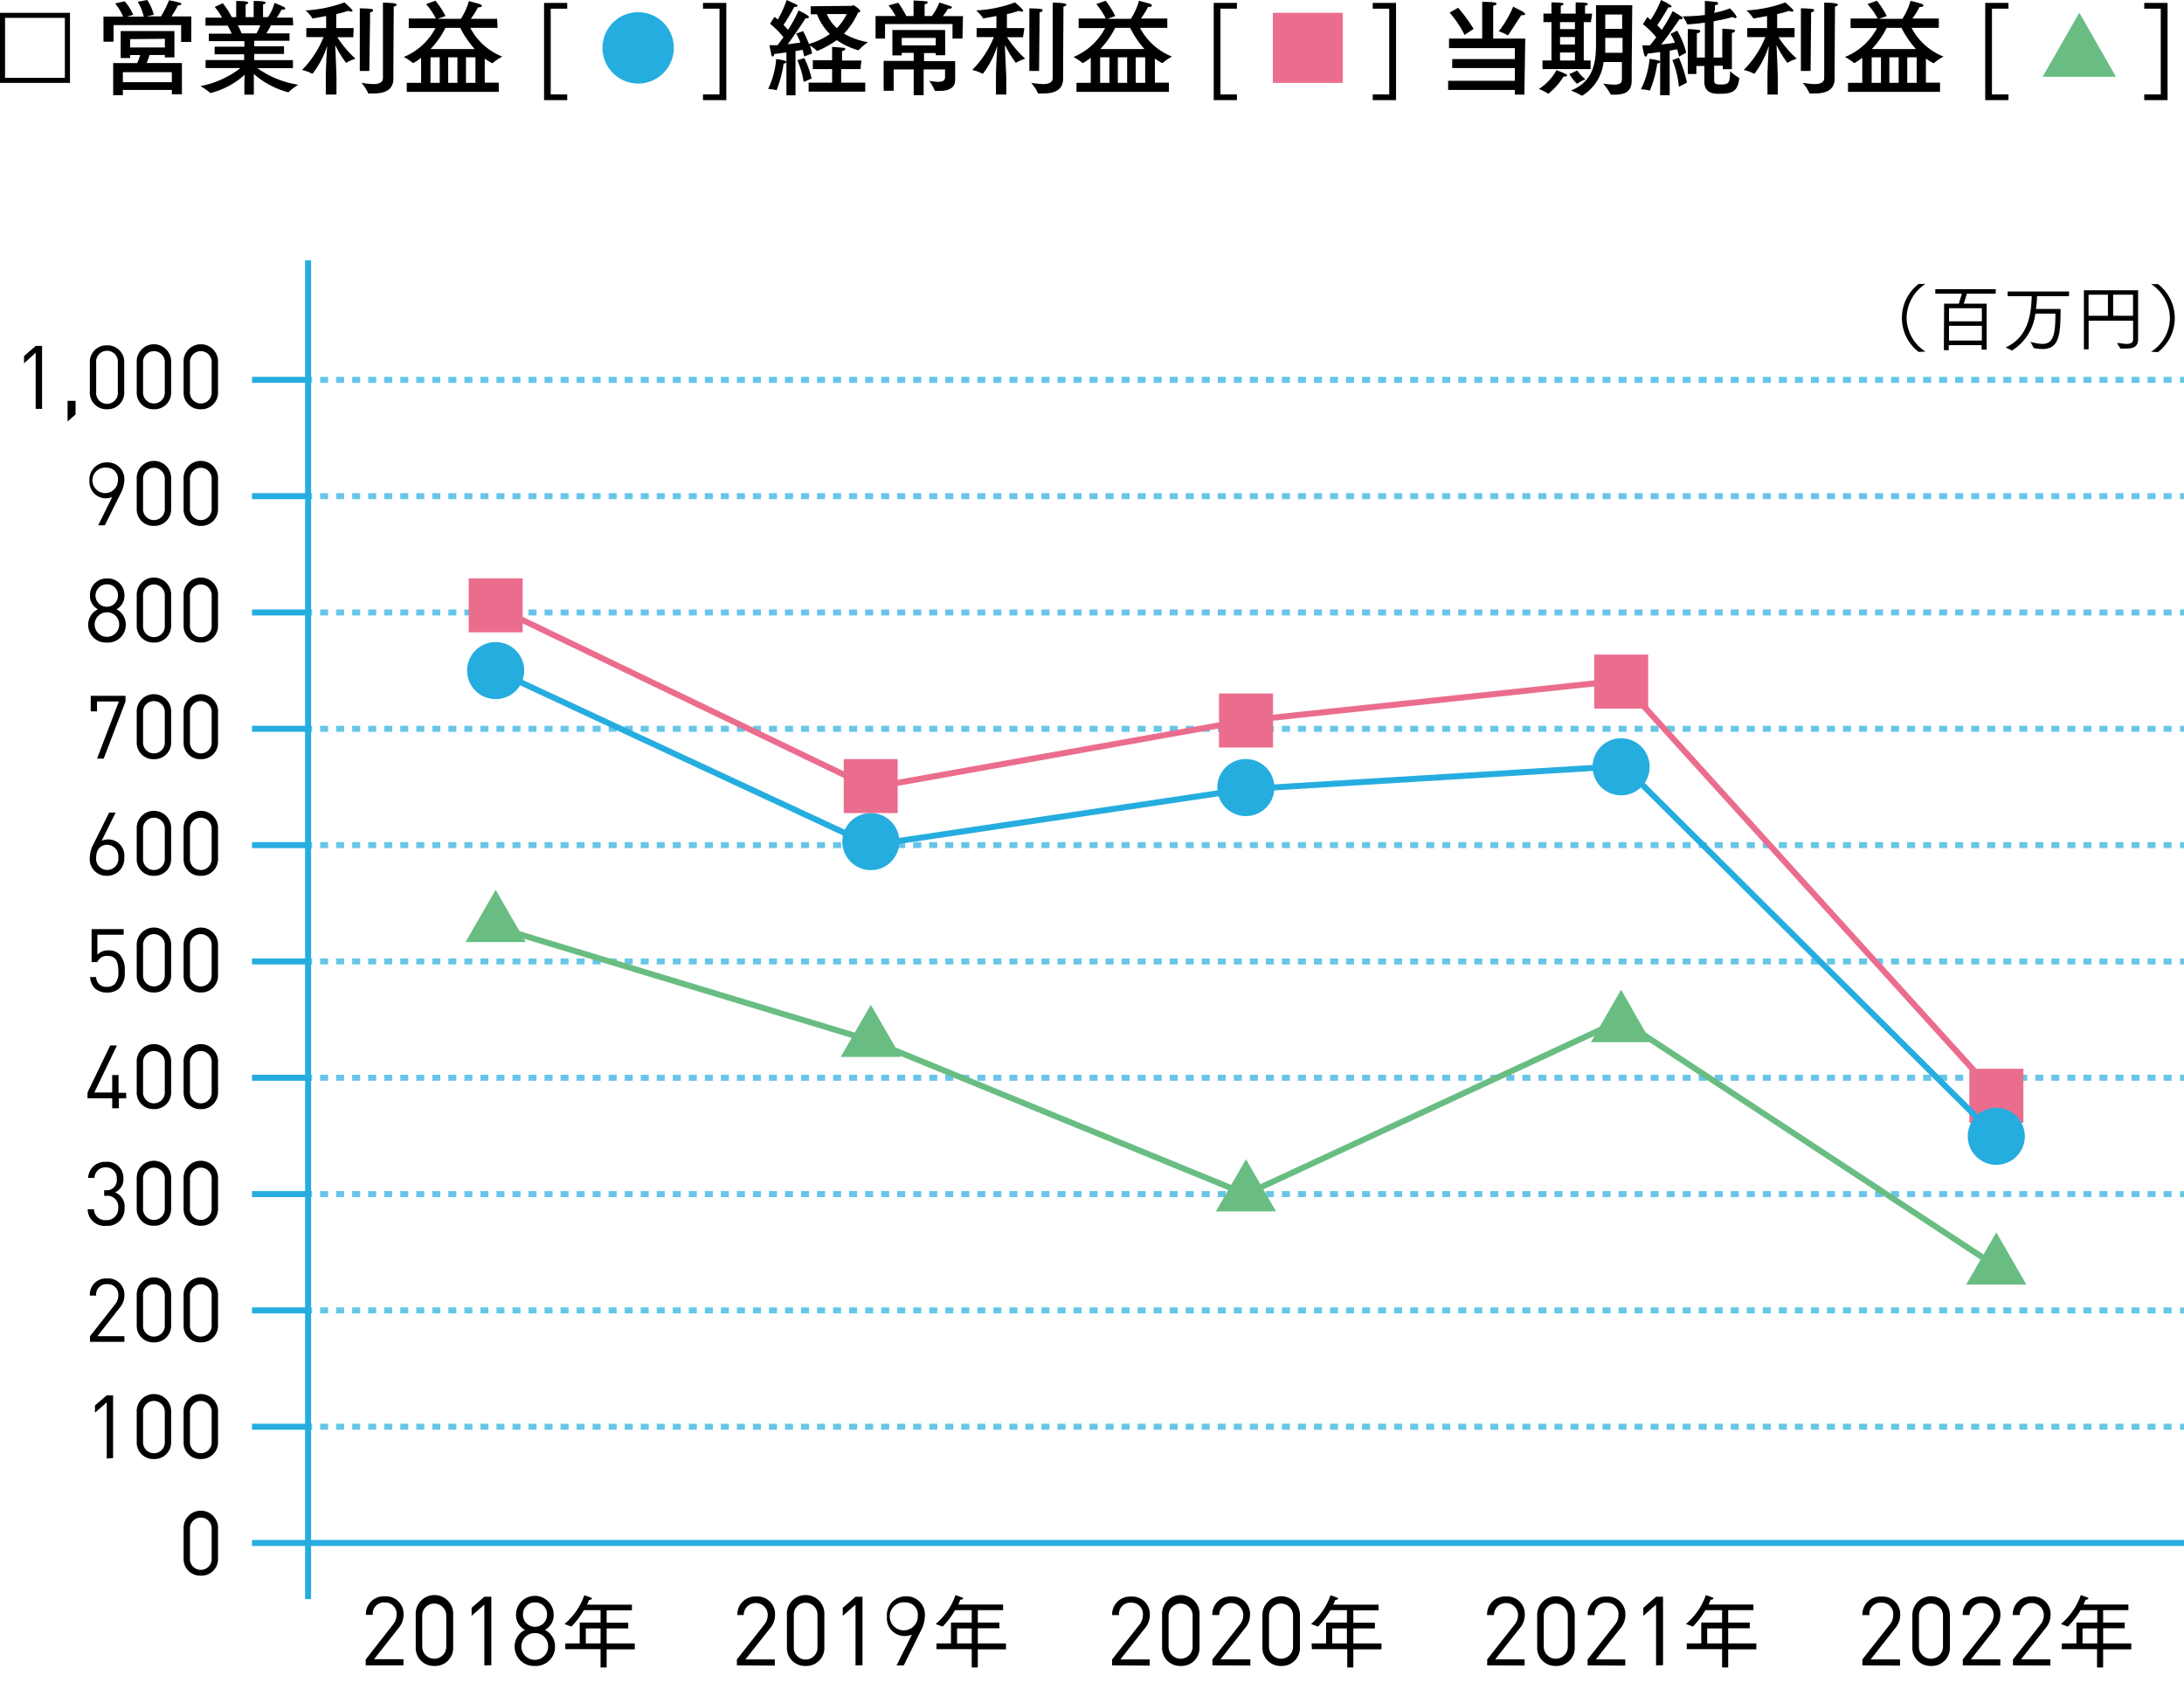 <svg xmlns="http://www.w3.org/2000/svg" viewBox="0 0 272.49 212.47">
  <defs>
    <style>
      .cls-1, .cls-5, .cls-6, .cls-7, .cls-8, .cls-9 {
        fill: none;
      }

      .cls-2 {
        fill: #26addf;
      }

      .cls-3 {
        fill: #eb6d8e;
      }

      .cls-4 {
        fill: #69bd83;
      }

      .cls-5, .cls-6 {
        stroke: #67c6e8;
      }

      .cls-5, .cls-6, .cls-7, .cls-8, .cls-9 {
        stroke-miterlimit: 10;
        stroke-width: 0.75px;
      }

      .cls-6 {
        stroke-dasharray: 1 1;
      }

      .cls-7 {
        stroke: #26addf;
      }

      .cls-8 {
        stroke: #eb6d8e;
      }

      .cls-9 {
        stroke: #69bd83;
      }
    </style>
  </defs>
  <g id="レイヤー_2" data-name="レイヤー 2">
    <g id="obj">
      <g>
        <rect class="cls-1" x="38.44" y="47.38" width="234.05" height="14.51"/>
        <rect class="cls-1" x="38.44" y="61.89" width="234.05" height="14.51"/>
        <rect class="cls-1" x="38.44" y="76.4" width="234.05" height="14.51"/>
        <rect class="cls-1" x="38.44" y="90.91" width="234.05" height="14.51"/>
        <rect class="cls-1" x="38.44" y="105.42" width="234.05" height="14.51"/>
        <rect class="cls-1" x="38.44" y="119.93" width="234.05" height="14.51"/>
        <rect class="cls-1" x="38.44" y="134.44" width="234.05" height="14.51"/>
        <rect class="cls-1" x="38.44" y="148.94" width="234.05" height="14.51"/>
        <rect class="cls-1" x="38.44" y="163.45" width="234.05" height="14.51"/>
        <rect class="cls-1" x="38.44" y="177.96" width="234.05" height="14.51"/>
      </g>
      <g>
        <path d="M8.73,10.34H0V1.6H8.73ZM.63,2.23V9.71H8.09V2.23Z"/>
        <path d="M23.86,5.23H22.6V3.13H14.17V5.2H12.91V2.07h2.45a6.62,6.62,0,0,0-1-1.64L15.55.16a6.06,6.06,0,0,1,1.07,1.69l-.77.22h2.09A6.68,6.68,0,0,0,17.19.23L18.37,0a6.1,6.1,0,0,1,.82,1.84l-.88.2h1.78a14.36,14.36,0,0,0,1-2,11.73,11.73,0,0,1,1.35.3c.11,0,.18.11.18.17s-.12.16-.42.16c-.07.18-.49.87-.8,1.38h2.47Zm-2.1,1.93H20.57v-.3H18.66c-.09.28-.25.76-.37,1H22.7v3.9H21.44v-.54H15.33v.65H14.12v-4h3a9.9,9.9,0,0,0,.37-1H16.24v.37H15.06V3.87h6.7ZM15.33,9v1.25h6.11V9Zm.91-4.12V5.92h4.33V4.84Z"/>
        <path d="M36.58,3.16H33.8a9.75,9.75,0,0,1-.56,1h2.88v.93h-4.4v.69h3.72v.95H31.72V7.5h4.83v1l-4.43,0a11.73,11.73,0,0,0,5.1,2.07,6.61,6.61,0,0,0-1.22.93.07.07,0,0,1-.07,0,10.58,10.58,0,0,1-4.26-2.27c0,.49,0,1.11,0,1.52v1.06H30.49V10.79c0-.3,0-.95.05-1.47a10.07,10.07,0,0,1-4.25,2.28l-.05,0A7.49,7.49,0,0,0,25,10.74a11.74,11.74,0,0,0,5-2.25l-4.35,0,0-1h4.81V6.77H26.78V5.82h3.71V5.13H26.05V4.2h2.86a9.33,9.33,0,0,0-.5-1H25.64v-1h2.07A7.69,7.69,0,0,0,26.79.87l1-.47a9.64,9.64,0,0,1,1.13,1.74h.55V1.29s0-.67,0-1.17c0,0,1,0,1.27.08s.22.07.22.15-.09.16-.31.21c0,.32,0,.79,0,.79v.79h1V1.27s0-.67,0-1.15c0,0,1,0,1.28.08s.21.07.21.15-.1.16-.32.21c0,.31,0,.79,0,.79v.79h.6A5,5,0,0,0,34.24.36s.82.32,1.2.52c.1.07.16.13.16.19s-.09.13-.25.13a1.77,1.77,0,0,1-.21,0,11,11,0,0,1-.61,1h2Zm-6.91,0a7.58,7.58,0,0,1,.47,1H32a7.71,7.71,0,0,0,.48-1Z"/>
        <path d="M44.08,4.64h-2a13.56,13.56,0,0,0,2.27,2.68,6.19,6.19,0,0,0-1.17.52h0a13.6,13.6,0,0,1-1.36-2.22c.06,1.07.16,3.7.16,4v2.17H40.65V9.61c0-.95.11-2.95.17-3.89A11.13,11.13,0,0,1,39,9.19s0,0-.05,0l0,0a5.14,5.14,0,0,0-1.27-.46,12.43,12.43,0,0,0,2.69-4.1H38.22V3.5h2.47V2c-.66.13-1.26.23-1.65.3h0s0,0-.05,0a4.61,4.61,0,0,0-.87-1,16.26,16.26,0,0,0,4.85-1s.62.55.88.83a.37.37,0,0,1,.13.22c0,.06,0,.1-.16.1a.79.79,0,0,1-.37-.1,13.72,13.72,0,0,1-1.5.41V3.5h2.18Zm2,4.21H44.89V2.29s0-.57,0-1.25c0,0,.9,0,1.42.08.15,0,.25.09.25.17s-.12.21-.39.26c0,.39,0,.93,0,.93Zm3-.41c0,.63,0,1.28,0,1.38v0c0,1.57-1.35,1.84-2.5,1.84h-.54s-.08,0-.09,0a5,5,0,0,0-.86-1.33,11.57,11.57,0,0,0,1.48.16c.65,0,1.21-.16,1.21-.76V1.47s0-.65,0-1.14c0,0,1,0,1.43.1.18,0,.27.09.27.17s-.13.18-.36.22c0,.3,0,.79,0,.79Z"/>
        <path d="M62.08,3.47H58.67a7.74,7.74,0,0,0,4,3.59,5.89,5.89,0,0,0-1.19.81h-.09a7.65,7.65,0,0,1-.91-.56v3h1.75v1.15H50.75V10.33h1.79V7.2a6,6,0,0,1-1,.68.05.05,0,0,1,0,0,6.61,6.61,0,0,0-1.16-.77,7.81,7.81,0,0,0,3.95-3.61H51V2.31h3.38A8.7,8.7,0,0,0,53.16.51L54.33.09A11.34,11.34,0,0,1,55.59,2l-1,.35H57.5a8,8,0,0,0,1-2.21s1,.25,1.42.39c.13.06.2.12.2.2s-.13.18-.39.18h-.09a11.88,11.88,0,0,1-.9,1.44h3.29ZM53.71,7.15v3.18h1.15V7.15Zm1.87-3.68a11,11,0,0,1-1.86,2.65h5.51a12.15,12.15,0,0,1-1.81-2.65Zm.34,3.68v3.18h1.15V7.15Zm2.22,0v3.18h1.18V7.15Z"/>
        <path d="M67.88.36h2.89v.72H68.71v10.7h2.06v.71H67.88Z"/>
        <path class="cls-2" d="M79.62,10.42A4.45,4.45,0,1,1,84.07,6,4.45,4.45,0,0,1,79.62,10.42Z"/>
        <path d="M87.71,11.78h2.06V1.08H87.71V.36h2.91V12.49H87.71Z"/>
        <path d="M96.92,11.19s0,.07,0,.07h0a4.77,4.77,0,0,0-1.08-.16,10.66,10.66,0,0,0,1-3.73c.18,0,.76.11,1.1.21a.19.19,0,0,1,.17.17c0,.07-.1.16-.34.19A15.62,15.62,0,0,1,96.92,11.19ZM106.23.73c.09,0,.17-.08.25-.08s.85.53.85.72-.13.16-.27.19a9.25,9.25,0,0,1-1.76,2.63,8.79,8.79,0,0,0,3,1.07,6.92,6.92,0,0,0-1.17,1s0,0-.06,0A8.73,8.73,0,0,1,104.4,5,11.52,11.52,0,0,1,102,6.34l-.08,0s0,0,0,0a4.52,4.52,0,0,0-.87-.67c.1.32.2.65.27,1l-1,.38c0-.26-.12-.55-.18-.83l-.89.15,0,5.52H98.12l0-5.35-1.53.2c0,.18-.11.31-.19.31s-.11-.06-.17-.25C96.14,6.29,96,5.68,96,5.64c.31,0,.65,0,1,0,.26-.31.5-.66.75-1a10.57,10.57,0,0,0-1.68-1.68l.56-.86c.15.11.28.23.41.34A13.18,13.18,0,0,0,98.15,0c.19.09,1,.45,1.21.57s.13.12.13.17-.1.12-.23.12l-.16,0a26,26,0,0,1-1.34,2.25c.2.22.4.43.56.62A18.44,18.44,0,0,0,99.64,1.3c1.15.57,1.28.73,1.28.83s-.08.15-.23.15l-.18,0c-.1.16-1.25,1.91-2.23,3.25l1.58-.22a5.74,5.74,0,0,0-.53-1.11l.87-.32a13.48,13.48,0,0,1,.73,1.61,9.49,9.49,0,0,0,2.61-1.24,7.17,7.17,0,0,1-1.61-2.47h-.78v-1Zm-5.87,6.52a13,13,0,0,1,.91,2.55l-1,.42a10.46,10.46,0,0,0-.79-2.71Zm7,1.37h-2.41v1.69h3v1.12h-7.06V10.31h2.93V8.62h-2.41V7.51h2.41V6.85s0-.73,0-1c0,0,1.09.07,1.43.12.16,0,.22.08.22.15s-.14.21-.41.26a5.2,5.2,0,0,0,0,.59v.58h2.41Zm-4.2-6.87a4.68,4.68,0,0,0,1.26,1.76,6.68,6.68,0,0,0,1.22-1.76Z"/>
        <path d="M120.08,4.81h-1.24V3h-8.42V4.81h-1.18V2h2.5a8.09,8.09,0,0,0-.88-1.32l1.22-.34a17.07,17.07,0,0,1,1,1.66h.9V1s0-.49,0-.94c0,0,1.2.06,1.5.1s.26.07.26.15-.12.17-.38.22c0,.25,0,.63,0,.63V2h.9a7,7,0,0,0,.94-1.69s1,.31,1.37.46c.13,0,.2.11.2.17s-.12.15-.35.15h-.14a6.87,6.87,0,0,1-.64.92h2.51Zm-2.15,2.08h-1.18V6.62h-1.46v1h3.88V8.75c0,.38,0,1,0,1.22,0,1.17-1.06,1.37-2,1.37a3.46,3.46,0,0,1-.46,0c-.06,0-.09,0-.1-.07a5.21,5.21,0,0,0-.68-1.19,9.11,9.11,0,0,0,1.13.13c.46,0,.85-.11.85-.58V8.66h-2.67v3.21H114V8.66h-2.5v2.66h-1.25V7.59H114v-1h-1.5v.32h-1.16V3.74h6.58Zm-5.42-2.16v.93h4.24V4.73Z"/>
        <path d="M127.64,4.64h-2a13.56,13.56,0,0,0,2.27,2.68,6.19,6.19,0,0,0-1.17.52h0a14.5,14.5,0,0,1-1.35-2.22c0,1.07.16,3.7.16,4v2.17h-1.29V9.61c0-.95.11-2.95.17-3.89a11.35,11.35,0,0,1-1.79,3.47s0,0-.06,0l0,0a5.17,5.17,0,0,0-1.28-.46,12.32,12.32,0,0,0,2.7-4.1h-2.15V3.5h2.47V2l-1.65.3h0s0,0,0,0a4.58,4.58,0,0,0-.88-1,16.12,16.12,0,0,0,4.85-1s.63.55.89.83a.37.37,0,0,1,.13.22c0,.06,0,.1-.16.1a.85.85,0,0,1-.38-.1,13,13,0,0,1-1.49.41V3.5h2.18Zm2,4.21h-1.21V2.29s0-.57,0-1.25c0,0,.9,0,1.42.08.15,0,.24.09.24.17s-.11.21-.39.26c0,.39,0,.93,0,.93Zm3-.41c0,.63,0,1.28,0,1.38v0c0,1.57-1.35,1.84-2.5,1.84h-.54s-.08,0-.09,0a5,5,0,0,0-.86-1.33,11.57,11.57,0,0,0,1.48.16c.65,0,1.21-.16,1.21-.76V1.47s0-.65,0-1.14c0,0,1,0,1.43.1.18,0,.27.09.27.17s-.13.18-.36.22c0,.3,0,.79,0,.79Z"/>
        <path d="M145.64,3.47h-3.41a7.74,7.74,0,0,0,4,3.59,5.89,5.89,0,0,0-1.19.81H145a6.93,6.93,0,0,1-.91-.56v3h1.75v1.15H134.31V10.33h1.78V7.2a6.19,6.19,0,0,1-1,.68s0,0,0,0a6.61,6.61,0,0,0-1.16-.77,7.81,7.81,0,0,0,3.95-3.61h-3.3V2.31h3.38a8.7,8.7,0,0,0-1.18-1.8l1.17-.42A11.34,11.34,0,0,1,139.15,2l-1,.35h2.94A8,8,0,0,0,142.11.1s1,.25,1.42.39c.13.06.19.12.19.2s-.13.18-.39.18h-.09a11.51,11.51,0,0,1-.89,1.44h3.29Zm-8.38,3.68v3.18h1.16V7.15Zm1.88-3.68a11,11,0,0,1-1.86,2.65h5.51A12.15,12.15,0,0,1,141,3.47Zm.33,3.68v3.18h1.16V7.15Zm2.23,0v3.18h1.18V7.15Z"/>
        <path d="M151.43.36h2.9v.72h-2.06v10.7h2.06v.71h-2.9Z"/>
        <path class="cls-3" d="M167.54,10.34h-8.73V1.6h8.73Z"/>
        <path d="M171.27,11.78h2.06V1.08h-2.06V.36h2.91V12.49h-2.91Z"/>
        <path d="M190.19,11.8H189v-.58h-8.32V10.08H189l0-1.59h-7.81V7.37h7.81V6h-8.21V4.81h4.14V1.42s0-.68,0-1.19c0,0,1.15,0,1.53.08.17,0,.26.09.26.16s-.13.19-.42.26c0,.26,0,.82,0,.82V4.81h4Zm-7.46-7.44a12.88,12.88,0,0,0-1.87-2.79l1.07-.6a20.13,20.13,0,0,1,1.93,2.64ZM188.79.84s.85.41,1.24.64c.16.11.26.2.26.27s-.11.15-.37.15h-.13s-1,1.57-1.62,2.49c0,0,0,0-.07,0h0a5.36,5.36,0,0,0-1.11-.48A13.2,13.2,0,0,0,188.79.84Z"/>
        <path d="M193.17,11.7h0A5.7,5.7,0,0,0,192,11.1a6.48,6.48,0,0,0,2.19-2.34,9.55,9.55,0,0,1,1.22.5.17.17,0,0,1,.1.14c0,.08-.08.15-.22.15l-.21,0A8.32,8.32,0,0,1,193.17,11.7Zm5.32-8.94h-.89V7.54h.85V8.62h-6V7.54h1.12V2.76h-1V1.69h1V1.3s0-.6,0-1c0,0,1,0,1.3.07s.19.08.19.15-.1.15-.33.2c0,.25,0,.68,0,.68v.3h1.86V1.3s0-.6,0-1c0,0,1,0,1.3.07s.21.08.21.15-.11.15-.34.2c0,.25,0,.68,0,.68v.3h.89Zm-3.85,0v.87h1.86V2.76Zm0,1.86v.93h1.86V4.62Zm0,1.93v1h1.86v-1Zm2.16,2.24a3.9,3.9,0,0,0,1,1.08,7.77,7.77,0,0,0-1,.56h0s0,0-.07,0a5.82,5.82,0,0,1-.92-1.19Zm6.78-.46c0,.94,0,1.58,0,1.73v0c0,1.48-1,1.75-2.16,1.75h-.37a.12.12,0,0,1-.11-.05,6.54,6.54,0,0,0-.93-1.34,9.18,9.18,0,0,0,1.35.14c.78,0,1-.25,1-.65V7.74h-2.29a5.62,5.62,0,0,1-2.64,4.18l-.05,0-.06,0A8.51,8.51,0,0,0,196,11.3c2.87-1.17,3.13-3.59,3.13-5.89,0-.53,0-1,0-1.55,0-1.07,0-3.21,0-3.21h4.52Zm-3.3-3.61c0,.19,0,.4,0,.61,0,.4,0,.82,0,1.25h2.16V4.72Zm0-2.91V3.6h2.11V1.81Z"/>
        <path d="M205.85,11.3s0,0,0,0a4.68,4.68,0,0,0-1.12-.16,10.65,10.65,0,0,0,1.08-3.8,10.22,10.22,0,0,1,1.14.21.18.18,0,0,1,.17.17c0,.09-.12.18-.35.2A13.9,13.9,0,0,1,205.85,11.3Zm3.4-7.48a10,10,0,0,1,1.13,2.75l-.89.49c-.06-.26-.13-.57-.23-.9-.24,0-.57.11-.94.16l0,5.56h-1.19l0-5.39-1.59.21c0,.19-.11.36-.22.36s-.21-.12-.42-1.4c.32,0,.63,0,.95,0,.28-.33.54-.68.8-1a10,10,0,0,0-1.67-1.64l.55-.89a4.59,4.59,0,0,1,.41.36A13.6,13.6,0,0,0,207.24,0a10.17,10.17,0,0,1,1.18.64c.09.06.13.11.13.17s-.09.11-.23.11l-.17,0c-.09.15-.85,1.49-1.38,2.21l.56.6a19.63,19.63,0,0,0,1.36-2.34s.73.41,1.11.68c.09.07.13.13.13.2s-.07.13-.21.13a.62.62,0,0,1-.18,0c-.11.16-1.25,1.85-2.28,3.16.7-.08,1.32-.17,1.71-.23a5.52,5.52,0,0,0-.55-1.09Zm.22,3.38a15.11,15.11,0,0,1,1,3.11l-1,.51a11.6,11.6,0,0,0-.81-3.32Zm4.37-5.6a9.75,9.75,0,0,0,2-.56s.82.83.82,1.08a.12.12,0,0,1-.14.13.64.64,0,0,1-.33-.13,21.21,21.21,0,0,1-2.39.53V7.18h1.08V4.42a6.73,6.73,0,0,0,0-.84c.08,0,1,.06,1.3.1s.29.1.29.18-.15.22-.39.25c0,.27,0,.6,0,.6V8.63h-1.13V8.2h-1.08V10c0,.36.11.54.76.54,1.09,0,1.2-.15,1.23-1.66a7.31,7.31,0,0,0,1.14.85s0,.05,0,.1c-.22,1.69-1,1.87-2.53,1.87-.52,0-1.82,0-1.82-1.47v-2h-1v1h-1.07V4.63s0-.55,0-1a12.11,12.11,0,0,1,1.27.09c.2,0,.29.1.29.18s-.17.23-.43.26c0,.25,0,.57,0,.57V7.18h1V2.83c-.64.08-1.34.16-2.08.21-.09,0-.11,0-.11,0a5.27,5.27,0,0,0-.58-1,24.18,24.18,0,0,0,2.77-.17V1.12s0-.47,0-1c.09,0,.95.06,1.35.12.22,0,.31.12.31.2s-.15.19-.41.22c0,.28,0,.63,0,.63Z"/>
        <path d="M223.9,4.64h-2a13.56,13.56,0,0,0,2.27,2.68,6.19,6.19,0,0,0-1.17.52h0a14.5,14.5,0,0,1-1.35-2.22c.05,1.07.16,3.7.16,4v2.17h-1.29V9.61c0-.95.11-2.95.17-3.89a11.35,11.35,0,0,1-1.79,3.47s0,0-.06,0,0,0,0,0a5.17,5.17,0,0,0-1.28-.46,12.32,12.32,0,0,0,2.7-4.1H218V3.5h2.47V2l-1.65.3h0s0,0-.06,0a4.35,4.35,0,0,0-.87-1,16.12,16.12,0,0,0,4.85-1s.63.55.89.83a.37.37,0,0,1,.13.22c0,.06-.05.1-.16.1a.85.85,0,0,1-.38-.1,13,13,0,0,1-1.49.41V3.5h2.18Zm2,4.21h-1.21V2.29s0-.57,0-1.25c0,0,.9,0,1.42.08.15,0,.24.09.24.17s-.11.21-.39.26c0,.39,0,.93,0,.93Zm3-.41c0,.63,0,1.28,0,1.38v0c0,1.57-1.35,1.84-2.5,1.84h-.54s-.08,0-.09,0a5,5,0,0,0-.86-1.33,11.57,11.57,0,0,0,1.48.16c.65,0,1.21-.16,1.21-.76V1.47s0-.65,0-1.14c0,0,1,0,1.43.1.18,0,.27.09.27.17s-.13.18-.36.22c0,.3,0,.79,0,.79Z"/>
        <path d="M241.9,3.47h-3.41a7.74,7.74,0,0,0,4,3.59,5.89,5.89,0,0,0-1.19.81h-.09a7.78,7.78,0,0,1-.92-.56v3h1.76v1.15H230.57V10.33h1.78V7.2a6.19,6.19,0,0,1-1,.68s0,0,0,0a6.61,6.61,0,0,0-1.16-.77,7.85,7.85,0,0,0,4-3.61h-3.3V2.31h3.38A8.7,8.7,0,0,0,233,.51l1.17-.42A11.34,11.34,0,0,1,235.41,2l-1,.35h2.94A8,8,0,0,0,238.37.1s1,.25,1.42.39c.13.06.19.12.19.2s-.13.18-.39.18h-.09a11.51,11.51,0,0,1-.89,1.44h3.29Zm-8.38,3.68v3.18h1.16V7.15Zm1.87-3.68a10.64,10.64,0,0,1-1.85,2.65h5.51a11.81,11.81,0,0,1-1.81-2.65Zm.34,3.68v3.18h1.16V7.15Zm2.23,0v3.18h1.18V7.15Z"/>
        <path d="M247.69.36h2.9v.72h-2.06v10.7h2.06v.71h-2.9Z"/>
        <path class="cls-4" d="M264,9.58h-9.15l4.58-8Z"/>
        <path d="M267.53,11.78h2.06V1.08h-2.06V.36h2.91V12.49h-2.91Z"/>
      </g>
      <rect class="cls-1" x="38.44" y="32.47" width="46.81" height="180"/>
      <rect class="cls-1" x="85.25" y="32.47" width="46.81" height="180"/>
      <rect class="cls-1" x="132.05" y="32.47" width="46.81" height="180"/>
      <rect class="cls-1" x="178.86" y="32.47" width="46.81" height="180"/>
      <rect class="cls-1" x="225.67" y="32.47" width="46.81" height="180"/>
      <g>
        <path d="M4.45,51V44L3,45.32v-.91l1.46-1.26h.79V51Z"/>
        <path d="M8.43,52.57V50h1V51.7Z"/>
        <path d="M13.35,51.05a2.06,2.06,0,0,1-2.14-2.16V45.24a2.06,2.06,0,0,1,2.14-2.16,2.07,2.07,0,0,1,2.15,2.16v3.65A2.07,2.07,0,0,1,13.35,51.05Zm1.35-5.77a1.36,1.36,0,1,0-2.7,0v3.57a1.36,1.36,0,1,0,2.7,0Z"/>
        <path d="M19.2,51.05a2.06,2.06,0,0,1-2.14-2.16V45.24a2.15,2.15,0,1,1,4.29,0v3.65A2.07,2.07,0,0,1,19.2,51.05Zm1.36-5.77a1.36,1.36,0,1,0-2.71,0v3.57a1.36,1.36,0,1,0,2.71,0Z"/>
        <path d="M25.05,51.05a2.06,2.06,0,0,1-2.14-2.16V45.24a2.15,2.15,0,1,1,4.29,0v3.65A2.07,2.07,0,0,1,25.05,51.05Zm1.36-5.77a1.36,1.36,0,1,0-2.71,0v3.57a1.36,1.36,0,1,0,2.71,0Z"/>
        <path d="M15,61.65l-1.92,3.88h-.83L14,62A2.05,2.05,0,0,1,11.16,60a2.14,2.14,0,0,1,2.17-2.32,2.08,2.08,0,0,1,2.18,2.26A3.88,3.88,0,0,1,15,61.65Zm-1.68-3.31a1.59,1.59,0,1,0,1.39,1.58A1.39,1.39,0,0,0,13.33,58.34Z"/>
        <path d="M19.2,65.6a2.06,2.06,0,0,1-2.14-2.16V59.79a2.15,2.15,0,1,1,4.29,0v3.65A2.07,2.07,0,0,1,19.2,65.6Zm1.36-5.77a1.36,1.36,0,1,0-2.71,0V63.4a1.36,1.36,0,1,0,2.71,0Z"/>
        <path d="M25.05,65.6a2.06,2.06,0,0,1-2.14-2.16V59.79a2.15,2.15,0,1,1,4.29,0v3.65A2.07,2.07,0,0,1,25.05,65.6Zm1.36-5.77a1.36,1.36,0,1,0-2.71,0V63.4a1.36,1.36,0,1,0,2.71,0Z"/>
        <path d="M13.35,80.15A2.2,2.2,0,0,1,11,77.92,2.14,2.14,0,0,1,12.22,76a1.9,1.9,0,0,1-1-1.74,2.06,2.06,0,0,1,2.15-2.1,2.07,2.07,0,0,1,2.16,2.1,1.91,1.91,0,0,1-1,1.74,2.12,2.12,0,0,1,1.16,1.9A2.2,2.2,0,0,1,13.35,80.15Zm0-3.77a1.53,1.53,0,1,0,1.52,1.53A1.5,1.5,0,0,0,13.35,76.38Zm0-3.49a1.4,1.4,0,1,0,1.37,1.4A1.33,1.33,0,0,0,13.35,72.89Z"/>
        <path d="M19.2,80.15A2.06,2.06,0,0,1,17.06,78V74.34a2.15,2.15,0,1,1,4.29,0V78A2.07,2.07,0,0,1,19.2,80.15Zm1.36-5.77a1.36,1.36,0,1,0-2.71,0V78a1.36,1.36,0,1,0,2.71,0Z"/>
        <path d="M25.05,80.15A2.06,2.06,0,0,1,22.91,78V74.34a2.15,2.15,0,1,1,4.29,0V78A2.07,2.07,0,0,1,25.05,80.15Zm1.36-5.77a1.36,1.36,0,1,0-2.71,0V78a1.36,1.36,0,1,0,2.71,0Z"/>
        <path d="M12.94,94.63h-.83l2.72-7.13H12.1v1.24h-.78V86.8h4.34v.7Z"/>
        <path d="M19.2,94.7a2.06,2.06,0,0,1-2.14-2.16V88.89a2.15,2.15,0,1,1,4.29,0v3.65A2.07,2.07,0,0,1,19.2,94.7Zm1.36-5.77a1.36,1.36,0,1,0-2.71,0V92.5a1.36,1.36,0,1,0,2.71,0Z"/>
        <path d="M25.05,94.7a2.06,2.06,0,0,1-2.14-2.16V88.89a2.15,2.15,0,1,1,4.29,0v3.65A2.07,2.07,0,0,1,25.05,94.7Zm1.36-5.77a1.36,1.36,0,1,0-2.71,0V92.5a1.36,1.36,0,1,0,2.71,0Z"/>
        <path d="M13.37,109.25A2.08,2.08,0,0,1,11.2,107a3.86,3.86,0,0,1,.49-1.76l1.93-3.88h.81l-1.75,3.52a2,2,0,0,1,.82-.17,2,2,0,0,1,2,2.23A2.14,2.14,0,0,1,13.37,109.25Zm0-3.87c-.83,0-1.37.61-1.37,1.58a1.39,1.39,0,1,0,2.76,0A1.41,1.41,0,0,0,13.36,105.38Z"/>
        <path d="M19.2,109.25a2.06,2.06,0,0,1-2.14-2.16v-3.65a2.15,2.15,0,1,1,4.29,0v3.65A2.07,2.07,0,0,1,19.2,109.25Zm1.36-5.77a1.36,1.36,0,1,0-2.71,0v3.57a1.36,1.36,0,1,0,2.71,0Z"/>
        <path d="M25.05,109.25a2.06,2.06,0,0,1-2.14-2.16v-3.65a2.15,2.15,0,1,1,4.29,0v3.65A2.07,2.07,0,0,1,25.05,109.25Zm1.36-5.77a1.36,1.36,0,1,0-2.71,0v3.57a1.36,1.36,0,1,0,2.71,0Z"/>
        <path d="M14.94,123.23a2.14,2.14,0,0,1-1.57.58,2.2,2.2,0,0,1-1.57-.56,2.1,2.1,0,0,1-.55-1.37H12a1.22,1.22,0,0,0,1.33,1.22,1.36,1.36,0,0,0,1-.36,2.16,2.16,0,0,0,.43-1.59c0-1-.19-1.91-1.32-1.91a1.27,1.27,0,0,0-1.3.77h-.71V115.9h4v.7H12.15v2.49a1.84,1.84,0,0,1,1.41-.54,1.88,1.88,0,0,1,1.35.49,2.81,2.81,0,0,1,.65,2.11A2.74,2.74,0,0,1,14.94,123.23Z"/>
        <path d="M19.2,123.8a2.06,2.06,0,0,1-2.14-2.16V118a2.15,2.15,0,1,1,4.29,0v3.65A2.07,2.07,0,0,1,19.2,123.8ZM20.56,118a1.36,1.36,0,1,0-2.71,0v3.57a1.36,1.36,0,1,0,2.71,0Z"/>
        <path d="M25.05,123.8a2.06,2.06,0,0,1-2.14-2.16V118a2.15,2.15,0,1,1,4.29,0v3.65A2.07,2.07,0,0,1,25.05,123.8ZM26.41,118a1.36,1.36,0,1,0-2.71,0v3.57a1.36,1.36,0,1,0,2.71,0Z"/>
        <path d="M14.83,137v1.24H14V137H10.92v-.72l2.83-5.87h.84l-2.82,5.87H14V134.1h.79v2.22h.95V137Z"/>
        <path d="M19.2,138.35a2.06,2.06,0,0,1-2.14-2.16v-3.65a2.15,2.15,0,1,1,4.29,0v3.65A2.07,2.07,0,0,1,19.2,138.35Zm1.36-5.77a1.36,1.36,0,1,0-2.71,0v3.57a1.36,1.36,0,1,0,2.71,0Z"/>
        <path d="M25.05,138.35a2.06,2.06,0,0,1-2.14-2.16v-3.65a2.15,2.15,0,1,1,4.29,0v3.65A2.07,2.07,0,0,1,25.05,138.35Zm1.36-5.77a1.36,1.36,0,1,0-2.71,0v3.57a1.36,1.36,0,1,0,2.71,0Z"/>
        <path d="M13.24,152.91a2.09,2.09,0,0,1-2.3-2.07h.79a1.38,1.38,0,0,0,1.51,1.36,1.43,1.43,0,0,0,1.51-1.51,1.36,1.36,0,0,0-1.54-1.52H13v-.7h.17a1.26,1.26,0,0,0,1.4-1.41,1.32,1.32,0,0,0-1.37-1.44,1.34,1.34,0,0,0-1.41,1.31H11a2.08,2.08,0,0,1,2.2-2A2,2,0,0,1,15.4,147a1.76,1.76,0,0,1-1.06,1.74,1.85,1.85,0,0,1,1.2,1.92A2.12,2.12,0,0,1,13.24,152.91Z"/>
        <path d="M19.2,152.9a2.06,2.06,0,0,1-2.14-2.16v-3.65a2.15,2.15,0,1,1,4.29,0v3.65A2.07,2.07,0,0,1,19.2,152.9Zm1.36-5.77a1.36,1.36,0,1,0-2.71,0v3.57a1.36,1.36,0,1,0,2.71,0Z"/>
        <path d="M25.05,152.9a2.06,2.06,0,0,1-2.14-2.16v-3.65a2.15,2.15,0,1,1,4.29,0v3.65A2.07,2.07,0,0,1,25.05,152.9Zm1.36-5.77a1.36,1.36,0,1,0-2.71,0v3.57a1.36,1.36,0,1,0,2.71,0Z"/>
        <path d="M11.23,167.38v-.7l3.09-3.93a1.77,1.77,0,0,0,.44-1.16,1.29,1.29,0,0,0-1.36-1.4A1.28,1.28,0,0,0,12,161.61h-.79a2,2,0,0,1,2.16-2.13,2,2,0,0,1,2.15,2.11,2.35,2.35,0,0,1-.63,1.59l-2.74,3.5h3.37v.7Z"/>
        <path d="M19.2,167.45a2.06,2.06,0,0,1-2.14-2.16v-3.65a2.15,2.15,0,1,1,4.29,0v3.65A2.07,2.07,0,0,1,19.2,167.45Zm1.36-5.77a1.36,1.36,0,1,0-2.71,0v3.57a1.36,1.36,0,1,0,2.71,0Z"/>
        <path d="M25.05,167.45a2.06,2.06,0,0,1-2.14-2.16v-3.65a2.15,2.15,0,1,1,4.29,0v3.65A2.07,2.07,0,0,1,25.05,167.45Zm1.36-5.77a1.36,1.36,0,1,0-2.71,0v3.57a1.36,1.36,0,1,0,2.71,0Z"/>
        <path d="M13.32,181.93v-7l-1.47,1.29v-.91l1.47-1.26h.79v7.83Z"/>
        <path d="M19.2,182a2.06,2.06,0,0,1-2.14-2.16v-3.65a2.15,2.15,0,1,1,4.29,0v3.65A2.07,2.07,0,0,1,19.2,182Zm1.36-5.77a1.36,1.36,0,1,0-2.71,0v3.57a1.36,1.36,0,1,0,2.71,0Z"/>
        <path d="M25.05,182a2.06,2.06,0,0,1-2.14-2.16v-3.65a2.15,2.15,0,1,1,4.29,0v3.65A2.07,2.07,0,0,1,25.05,182Zm1.36-5.77a1.36,1.36,0,1,0-2.71,0v3.57a1.36,1.36,0,1,0,2.71,0Z"/>
        <path d="M25.06,196.55a2.07,2.07,0,0,1-2.15-2.16v-3.65a2.15,2.15,0,1,1,4.29,0v3.65A2.06,2.06,0,0,1,25.06,196.55Zm1.35-5.77a1.36,1.36,0,1,0-2.71,0v3.57a1.36,1.36,0,1,0,2.71,0Z"/>
      </g>
      <g>
        <path d="M45.63,207.74V207L49,202.69a2,2,0,0,0,.48-1.26A1.42,1.42,0,0,0,48,199.89a1.4,1.4,0,0,0-1.49,1.55h-.86A2.22,2.22,0,0,1,48,199.13a2.19,2.19,0,0,1,2.35,2.3,2.6,2.6,0,0,1-.68,1.73l-3,3.81h3.67v.77Z"/>
        <path d="M54.21,207.81a2.24,2.24,0,0,1-2.34-2.35v-4a2.34,2.34,0,1,1,4.67,0v4A2.24,2.24,0,0,1,54.21,207.81Zm1.47-6.28a1.48,1.48,0,1,0-3,0v3.88a1.48,1.48,0,1,0,3,0Z"/>
        <path d="M60.43,207.74v-7.58l-1.59,1.4v-1l1.59-1.38h.87v8.54Z"/>
        <path d="M66.73,207.81a2.4,2.4,0,0,1-2.52-2.42,2.33,2.33,0,0,1,1.29-2.08,2.08,2.08,0,0,1-1.12-1.89,2.35,2.35,0,0,1,4.7,0,2.06,2.06,0,0,1-1.1,1.89,2.32,2.32,0,0,1,1.27,2.08A2.39,2.39,0,0,1,66.73,207.81Zm0-4.1a1.67,1.67,0,1,0,1.66,1.67A1.63,1.63,0,0,0,66.73,203.71Zm0-3.82a1.46,1.46,0,0,0-1.48,1.54,1.49,1.49,0,1,0,3,0A1.46,1.46,0,0,0,66.73,199.89Z"/>
        <path d="M70.53,205h1.8V202.4h2.6v-1.55H72.85a10.8,10.8,0,0,1-1.55,2.05l-.87-.32A8.21,8.21,0,0,0,72.9,199a7.89,7.89,0,0,1,.86.31c.06,0,.09.07.09.11s-.12.15-.36.16a4.16,4.16,0,0,1-.25.59h5.6v.7H75.69v1.55h2.69v.71H75.69V205H79.2v.74H75.69V208h-.76v-2.28h-4.4Zm4.4,0v-1.87H73.09V205Z"/>
      </g>
      <g>
        <path d="M91.94,207.74V207l3.37-4.28a2,2,0,0,0,.48-1.26,1.49,1.49,0,1,0-3,0H92a2.22,2.22,0,0,1,2.35-2.31,2.19,2.19,0,0,1,2.35,2.3,2.55,2.55,0,0,1-.68,1.73L93,207h3.67v.77Z"/>
        <path d="M100.52,207.81a2.24,2.24,0,0,1-2.34-2.35v-4a2.34,2.34,0,1,1,4.67,0v4A2.24,2.24,0,0,1,100.52,207.81Zm1.47-6.28a1.48,1.48,0,1,0-2.95,0v3.88a1.48,1.48,0,1,0,2.95,0Z"/>
        <path d="M106.74,207.74v-7.58l-1.59,1.4v-1l1.59-1.38h.87v8.54Z"/>
        <path d="M114.85,203.5l-2.09,4.24h-.9l1.92-3.84a2.25,2.25,0,0,1-.92.18,2.21,2.21,0,0,1-2.2-2.42,2.33,2.33,0,0,1,2.36-2.53,2.27,2.27,0,0,1,2.37,2.46A4.15,4.15,0,0,1,114.85,203.5ZM113,199.89a1.75,1.75,0,1,0,1.51,1.73A1.53,1.53,0,0,0,113,199.89Z"/>
        <path d="M116.84,205h1.81V202.4h2.59v-1.55h-2.07a11.2,11.2,0,0,1-1.56,2.05l-.87-.32a8.12,8.12,0,0,0,2.47-3.6,7.89,7.89,0,0,1,.86.31c.06,0,.1.07.1.11s-.13.15-.37.16a2.67,2.67,0,0,1-.25.59h5.6v.7H122v1.55h2.69v.71H122V205h3.51v.74H122V208h-.76v-2.28h-4.4Zm4.4,0v-1.87h-1.83V205Z"/>
      </g>
      <g>
        <path d="M138.75,207.74V207l3.37-4.28a2,2,0,0,0,.48-1.26,1.42,1.42,0,0,0-1.49-1.54,1.4,1.4,0,0,0-1.49,1.55h-.86a2.22,2.22,0,0,1,2.35-2.31,2.19,2.19,0,0,1,2.35,2.3,2.6,2.6,0,0,1-.68,1.73l-3,3.81h3.67v.77Z"/>
        <path d="M147.32,207.81a2.24,2.24,0,0,1-2.33-2.35v-4a2.34,2.34,0,1,1,4.67,0v4A2.24,2.24,0,0,1,147.32,207.81Zm1.48-6.28a1.48,1.48,0,1,0-3,0v3.88a1.48,1.48,0,1,0,3,0Z"/>
        <path d="M151.27,207.74V207l3.37-4.28a1.92,1.92,0,0,0,.48-1.26,1.49,1.49,0,1,0-3,0h-.86a2.22,2.22,0,0,1,2.35-2.31,2.19,2.19,0,0,1,2.35,2.3,2.56,2.56,0,0,1-.69,1.73l-3,3.81H156v.77Z"/>
        <path d="M159.85,207.81a2.25,2.25,0,0,1-2.34-2.35v-4a2.34,2.34,0,1,1,4.68,0v4A2.25,2.25,0,0,1,159.85,207.81Zm1.48-6.28a1.48,1.48,0,1,0-3,0v3.88a1.48,1.48,0,1,0,3,0Z"/>
        <path d="M163.64,205h1.81V202.4h2.6v-1.55H166a11.72,11.72,0,0,1-1.55,2.05l-.88-.32A8.23,8.23,0,0,0,166,199a7.89,7.89,0,0,1,.86.31c.06,0,.09.07.09.11s-.12.15-.36.16a4.16,4.16,0,0,1-.25.59H172v.7h-3.15v1.55h2.69v.71h-2.69V205h3.51v.74h-3.51V208h-.76v-2.28h-4.41Zm4.41,0v-1.87h-1.84V205Z"/>
      </g>
      <g>
        <path d="M185.55,207.74V207l3.37-4.28a1.92,1.92,0,0,0,.48-1.26,1.49,1.49,0,1,0-3,0h-.86a2.22,2.22,0,0,1,2.35-2.31,2.19,2.19,0,0,1,2.35,2.3,2.56,2.56,0,0,1-.69,1.73l-3,3.81h3.67v.77Z"/>
        <path d="M194.13,207.81a2.25,2.25,0,0,1-2.34-2.35v-4a2.34,2.34,0,1,1,4.68,0v4A2.25,2.25,0,0,1,194.13,207.81Zm1.48-6.28a1.48,1.48,0,1,0-3,0v3.88a1.48,1.48,0,1,0,3,0Z"/>
        <path d="M198.08,207.74V207l3.37-4.28a1.92,1.92,0,0,0,.48-1.26,1.41,1.41,0,0,0-1.49-1.54,1.39,1.39,0,0,0-1.48,1.55h-.87a2.22,2.22,0,0,1,2.35-2.31,2.19,2.19,0,0,1,2.35,2.3,2.55,2.55,0,0,1-.68,1.73l-3,3.81h3.67v.77Z"/>
        <path d="M206.62,207.74v-7.58l-1.59,1.4v-1l1.59-1.38h.87v8.54Z"/>
        <path d="M210.45,205h1.81V202.4h2.6v-1.55h-2.08a11.2,11.2,0,0,1-1.56,2.05l-.87-.32a8.23,8.23,0,0,0,2.48-3.6,7.89,7.89,0,0,1,.86.31c.06,0,.09.07.09.11s-.12.15-.36.16a4.16,4.16,0,0,1-.25.59h5.6v.7h-3.15v1.55h2.69v.71h-2.69V205h3.51v.74h-3.51V208h-.76v-2.28h-4.41Zm4.41,0v-1.87H213V205Z"/>
      </g>
      <g>
        <path d="M232.36,207.74V207l3.37-4.28a1.92,1.92,0,0,0,.48-1.26,1.41,1.41,0,0,0-1.49-1.54,1.39,1.39,0,0,0-1.48,1.55h-.87a2.22,2.22,0,0,1,2.35-2.31,2.19,2.19,0,0,1,2.36,2.3,2.56,2.56,0,0,1-.69,1.73l-3,3.81h3.67v.77Z"/>
        <path d="M240.94,207.81a2.25,2.25,0,0,1-2.34-2.35v-4a2.34,2.34,0,1,1,4.68,0v4A2.25,2.25,0,0,1,240.94,207.81Zm1.48-6.28a1.49,1.49,0,1,0-3,0v3.88a1.49,1.49,0,1,0,3,0Z"/>
        <path d="M244.89,207.74V207l3.37-4.28a2,2,0,0,0,.48-1.26,1.49,1.49,0,1,0-3,0h-.86a2.22,2.22,0,0,1,2.35-2.31,2.19,2.19,0,0,1,2.35,2.3,2.55,2.55,0,0,1-.68,1.73l-3,3.81h3.67v.77Z"/>
        <path d="M251.15,207.74V207l3.37-4.28a1.92,1.92,0,0,0,.48-1.26,1.49,1.49,0,1,0-3,0h-.87a2.22,2.22,0,0,1,2.36-2.31,2.19,2.19,0,0,1,2.35,2.3,2.56,2.56,0,0,1-.69,1.73l-3,3.81h3.67v.77Z"/>
        <path d="M257.26,205h1.81V202.4h2.6v-1.55h-2.08A11.2,11.2,0,0,1,258,202.9l-.87-.32a8.23,8.23,0,0,0,2.48-3.6,7.89,7.89,0,0,1,.86.31c.06,0,.09.07.09.11s-.12.15-.36.16a4.16,4.16,0,0,1-.25.59h5.6v.7h-3.15v1.55h2.69v.71h-2.69V205h3.51v.74h-3.51V208h-.76v-2.28h-4.41Zm4.41,0v-1.87h-1.84V205Z"/>
      </g>
      <g>
        <line class="cls-5" x1="38.44" y1="47.38" x2="38.94" y2="47.38"/>
        <line class="cls-6" x1="39.94" y1="47.38" x2="271.49" y2="47.38"/>
        <line class="cls-5" x1="271.99" y1="47.38" x2="272.49" y2="47.38"/>
      </g>
      <g>
        <line class="cls-5" x1="38.44" y1="61.89" x2="38.94" y2="61.89"/>
        <line class="cls-6" x1="39.94" y1="61.89" x2="271.49" y2="61.89"/>
        <line class="cls-5" x1="271.99" y1="61.89" x2="272.49" y2="61.89"/>
      </g>
      <g>
        <line class="cls-5" x1="38.44" y1="76.4" x2="38.94" y2="76.4"/>
        <line class="cls-6" x1="39.94" y1="76.4" x2="271.49" y2="76.4"/>
        <line class="cls-5" x1="271.99" y1="76.4" x2="272.49" y2="76.4"/>
      </g>
      <g>
        <line class="cls-5" x1="38.44" y1="90.91" x2="38.94" y2="90.91"/>
        <line class="cls-6" x1="39.94" y1="90.91" x2="271.49" y2="90.91"/>
        <line class="cls-5" x1="271.99" y1="90.91" x2="272.49" y2="90.91"/>
      </g>
      <g>
        <line class="cls-5" x1="38.44" y1="105.42" x2="38.94" y2="105.42"/>
        <line class="cls-6" x1="39.94" y1="105.42" x2="271.49" y2="105.42"/>
        <line class="cls-5" x1="271.99" y1="105.42" x2="272.49" y2="105.42"/>
      </g>
      <g>
        <line class="cls-5" x1="38.44" y1="134.44" x2="38.94" y2="134.44"/>
        <line class="cls-6" x1="39.94" y1="134.44" x2="271.49" y2="134.44"/>
        <line class="cls-5" x1="271.99" y1="134.44" x2="272.49" y2="134.44"/>
      </g>
      <g>
        <line class="cls-5" x1="38.44" y1="148.95" x2="38.94" y2="148.95"/>
        <line class="cls-6" x1="39.94" y1="148.95" x2="271.49" y2="148.95"/>
        <line class="cls-5" x1="271.99" y1="148.95" x2="272.49" y2="148.95"/>
      </g>
      <g>
        <line class="cls-5" x1="38.44" y1="163.46" x2="38.94" y2="163.46"/>
        <line class="cls-6" x1="39.94" y1="163.46" x2="271.49" y2="163.46"/>
        <line class="cls-5" x1="271.99" y1="163.46" x2="272.49" y2="163.46"/>
      </g>
      <g>
        <line class="cls-5" x1="38.44" y1="177.97" x2="38.94" y2="177.97"/>
        <line class="cls-6" x1="39.94" y1="177.97" x2="271.49" y2="177.97"/>
        <line class="cls-5" x1="271.99" y1="177.97" x2="272.49" y2="177.97"/>
      </g>
      <g>
        <line class="cls-5" x1="38.44" y1="119.93" x2="38.94" y2="119.93"/>
        <line class="cls-6" x1="39.94" y1="119.93" x2="271.49" y2="119.93"/>
        <line class="cls-5" x1="271.99" y1="119.93" x2="272.49" y2="119.93"/>
      </g>
      <line class="cls-7" x1="38.44" y1="192.47" x2="272.49" y2="192.47"/>
      <line class="cls-7" x1="38.44" y1="199.47" x2="38.44" y2="32.47"/>
      <line class="cls-7" x1="31.44" y1="192.47" x2="38.44" y2="192.47"/>
      <line class="cls-7" x1="31.44" y1="119.93" x2="38.44" y2="119.93"/>
      <line class="cls-7" x1="31.44" y1="47.38" x2="38.44" y2="47.38"/>
      <line class="cls-7" x1="31.44" y1="61.89" x2="38.44" y2="61.89"/>
      <line class="cls-7" x1="31.44" y1="76.4" x2="38.44" y2="76.4"/>
      <line class="cls-7" x1="31.44" y1="90.91" x2="38.44" y2="90.91"/>
      <line class="cls-7" x1="31.44" y1="105.42" x2="38.44" y2="105.42"/>
      <line class="cls-7" x1="31.44" y1="134.44" x2="38.44" y2="134.44"/>
      <line class="cls-7" x1="31.44" y1="148.95" x2="38.44" y2="148.95"/>
      <line class="cls-7" x1="31.44" y1="163.46" x2="38.44" y2="163.46"/>
      <line class="cls-7" x1="31.44" y1="177.97" x2="38.44" y2="177.97"/>
      <g>
        <path class="cls-2" d="M61.84,87.21a3.56,3.56,0,1,1,3.56-3.55A3.55,3.55,0,0,1,61.84,87.21Z"/>
        <path class="cls-2" d="M108.65,108.54a3.56,3.56,0,1,1,3.56-3.55A3.55,3.55,0,0,1,108.65,108.54Z"/>
        <path class="cls-2" d="M155.46,101.8A3.56,3.56,0,1,1,159,98.25,3.55,3.55,0,0,1,155.46,101.8Z"/>
      </g>
      <polyline class="cls-8" points="155.46 89.88 108.65 98.25 61.84 75.73"/>
      <polyline class="cls-9" points="61.84 115.64 108.65 129.8 155.46 148.96"/>
      <g>
        <path class="cls-3" d="M65.21,78.88H58.48V72.15h6.73Z"/>
        <path class="cls-3" d="M112,101.42h-6.73V94.69H112Z"/>
        <path class="cls-3" d="M158.83,93.25h-6.74V86.51h6.74Z"/>
      </g>
      <path class="cls-4" d="M61.84,111l3.76,6.51H58.08Z"/>
      <path class="cls-4" d="M108.65,125.34l3.76,6.5h-7.52Z"/>
      <path class="cls-4" d="M155.46,144.6l3.75,6.51H151.7Z"/>
      <path class="cls-2" d="M202.26,99.21a3.56,3.56,0,1,1,3.56-3.56A3.55,3.55,0,0,1,202.26,99.21Z"/>
      <path class="cls-3" d="M205.64,88.39H198.9V81.65h6.74Z"/>
      <path class="cls-3" d="M252.45,140.06h-6.74v-6.74h6.74Z"/>
      <path class="cls-4" d="M202.26,123.45,206,130h-7.51Z"/>
      <path class="cls-4" d="M249.07,153.73l3.76,6.51h-7.52Z"/>
      <g>
        <path d="M239.38,43.9a5.35,5.35,0,0,1,0-8.48l.84,0a5.15,5.15,0,0,0-2.34,4.22,5.06,5.06,0,0,0,2.36,4.22Z"/>
        <path d="M242.56,37.88h1.84c.13-.4.29-1,.37-1.24h-3.31v-.57H249v.57h-3.6c-.08.27-.25.84-.39,1.24h2.86v5.73h-.63v-.56h-4.1v.63h-.61Zm4.71,2.2V38.45h-4.1v1.63Zm0,2.4V40.64h-4.1v1.84Z"/>
        <path d="M250.24,43.34c2.68-1.23,3.19-3.84,3.25-6.4h-3v-.58h7.66v.58h-4c0,.54-.06,1.07-.13,1.6h3.07c0,3.25-.18,5-2.27,5a6.87,6.87,0,0,1-1.07-.12l-.42-.78a6.65,6.65,0,0,0,1.5.26c1.49,0,1.6-1.51,1.62-3.78h-2.51a6.24,6.24,0,0,1-2.91,4.6Z"/>
        <path d="M260,36.21h6.76v4.95c0,.11,0,1.1,0,1.17v0c0,1-.71,1.15-1.51,1.15l-.69,0-.43-.69c.45,0,.85.11,1.16.11.54,0,.85-.14.85-.57V40h-5.55v3.58H260Zm3,3.18V36.76h-2.42v2.63Zm3.13,0V36.76h-2.48v2.63Z"/>
        <path d="M268.37,43.88a5,5,0,0,0,2.36-4.22,5.15,5.15,0,0,0-2.34-4.22l.86,0a5.35,5.35,0,0,1,0,8.48Z"/>
      </g>
      <path class="cls-2" d="M249.07,145.3a3.56,3.56,0,1,1,3.56-3.55A3.55,3.55,0,0,1,249.07,145.3Z"/>
      <polyline class="cls-8" points="155.46 89.88 202.19 84.9 248.97 136.5"/>
      <polyline class="cls-7" points="61.84 83.66 108.65 105.42 155.51 98.43 202.56 95.56 249.15 141.87"/>
      <polyline class="cls-9" points="155.46 148.96 202.28 127.25 249.01 157.93"/>
    </g>
  </g>
</svg>
